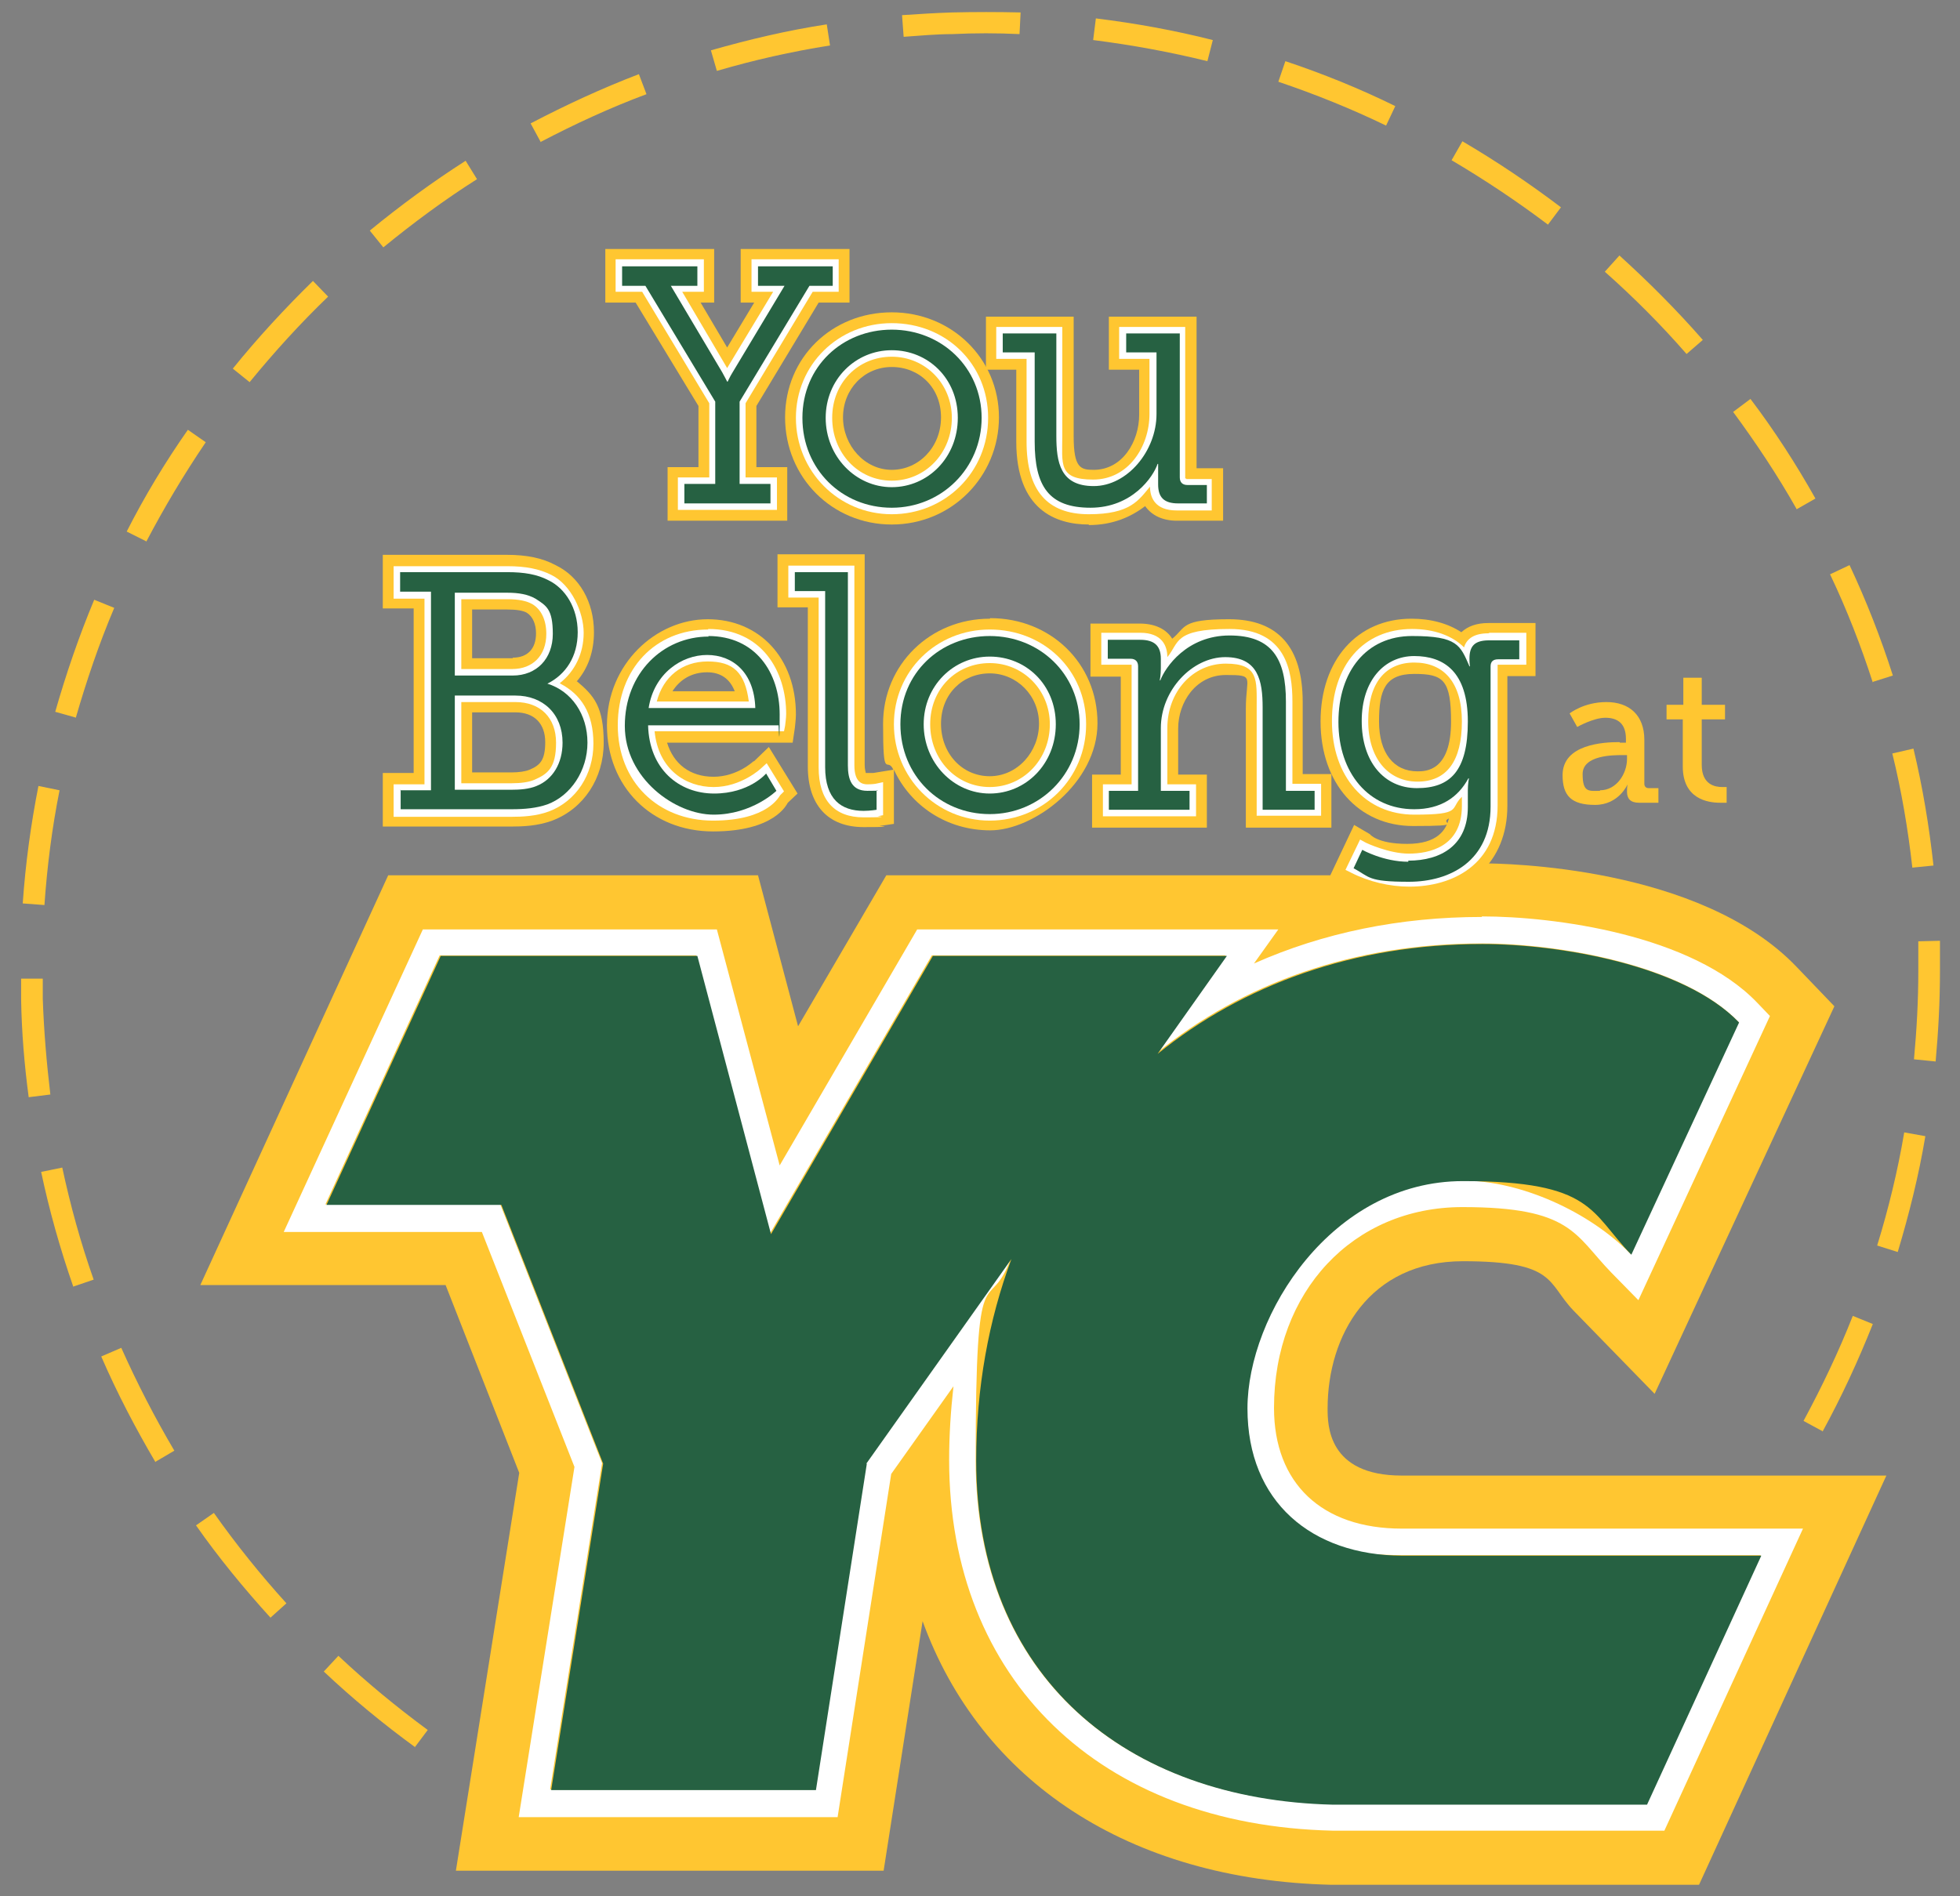 <?xml version="1.0" encoding="UTF-8"?> <svg xmlns="http://www.w3.org/2000/svg" version="1.1" viewBox="0 0 362 350.3"><rect x="0" y="0" width="362" height="350.3" fill="#808080" stroke="none"/><defs><style> .cls-1 { fill: #266142; } .cls-2 { fill: #fff; } .cls-3 { fill: #ffc631; } </style></defs><g><g id="Layer_1"><g><g><path class="cls-3" d="M258.9,272.6c-13.7,0-13.7-9.4-13.7-12.4,0-13.5,7.7-27.2,25-27.2s15.5,4,20.4,9.1l15,15.4,33.2-71.6-7-7.3c-17.8-18.6-54-19.1-58.1-19.1-8,0-15.8.8-23.3,2.2h-86.7l-16.3,27.9-7.4-27.9h-68.3s-34.7,75.7-34.7,75.7h45.3l13.6,34.7-11.7,73.5h79l7.2-46.1c10.7,29.5,38,47.8,75.5,48.7h.2s.2,0,.2,0h67.5s34.6-75.6,34.6-75.6h-89.4Z"></path><path class="cls-2" d="M273.7,174.3c13.9,0,37.1,3.8,47.4,14.5l-19.9,42.9c-7.6-7.8-20.3-13.6-31.1-13.6-24.1,0-39.8,18.8-39.8,42s11.9,27.1,28.5,27.2h66.4l-21.1,46h-58c-38.3-.9-65.9-23.6-65.9-63.6s2.3-25.9,6.5-37.2l-26.8,37.8-9.4,60.3h-48.9l9.6-60.3-18.8-47.8h-32.3l21.1-46h47.4s13.6,51.4,13.6,51.4l29.9-51.4h54.3l-12.8,18.1c15.8-12.9,36.3-20.3,60-20.3M273.7,169.4c-15.1,0-29.3,2.9-42.1,8.6l4.5-6.3h-66.7l-25.4,43.6-11.6-43.6h-54.3s-25.7,55.9-25.7,55.9h36.6l17.1,43.4-10.3,64.7h58.9l9.9-63.4,11.5-16.2c-.5,4.5-.8,9-.8,13.6,0,40.6,27.8,67.5,70.8,68.5h61.3s25.6-55.8,25.6-55.8h-74.1c-14.8,0-23.6-8.4-23.6-22.3,0-21.5,14.6-37.1,34.8-37.1s20.7,5.1,27.5,12.1l5,5.1,24.3-52.5-2.3-2.4c-12.1-12.7-37.7-16-50.9-16h0Z"></path><path class="cls-1" d="M160,270.4l26.8-37.8c-4.2,11.3-6.5,23.8-6.5,37.2,0,40,27.7,62.7,65.9,63.6h58s21.1-46,21.1-46h-66.4c-16.6-.1-28.5-9.9-28.5-27.2s15.6-42,39.8-42,23.5,5.8,31.1,13.6l19.9-42.9c-10.3-10.7-33.5-14.5-47.4-14.5-23.7,0-44.2,7.5-60,20.3l12.8-18.1h-54.3l-29.9,51.4-13.6-51.4h-47.4s-21.1,46-21.1,46h32.3l18.8,47.8-9.6,60.3h48.9l9.4-60.3Z"></path></g><g><path class="cls-3" d="M299.2,137.2h1.1v-.7c0-2.9-1.6-3.9-3.8-3.9s-5.2,1.7-5.2,1.7l-1.4-2.5s2.6-2.1,6.8-2.1,7,2.4,7,7v8.1c0,.5.3.8.8.8h1.8v2.7h-3.6c-1.6,0-2.2-.8-2.2-2v-.2c0-.7.1-1.2.1-1.2h0s-1.6,3.8-6,3.8-6-1.7-6-5.5c0-5.7,7.5-6.1,10.5-6.1ZM295.5,146c3.1,0,5-3.1,5-5.8v-.7h-.9c-1.6,0-7.3,0-7.3,3.5s1.2,3.1,3.2,3.1Z"></path><path class="cls-3" d="M310.8,132.9h-3v-2.7h3.1v-5h3.4v5h4.3v2.7h-4.3v8.4c0,3.7,2.5,4.1,3.8,4.1s.8,0,.8,0v2.9s-.5,0-1.2,0c-2.3,0-6.9-.7-6.9-6.7v-8.8Z"></path></g><g><path class="cls-3" d="M106.5,125.9c2.1-2.4,3.2-5.5,3.2-9.1,0-5.6-2.7-10.3-7.1-12.4-2.4-1.3-5.3-1.9-9-1.9h-22.9v9.9h5.7v30.4h-5.7v9.9h23.6c2.2,0,5-.1,7.7-1.1,5.8-2.2,9.5-7.8,9.5-14.4s-1.8-8.7-4.9-11.3ZM94.5,142.7h-7.3v-11.1h8c3.5,0,5.5,2.1,5.5,5.5s-1,4.3-2.9,5.1c-.7.3-1.9.5-3.4.5ZM94.7,121.6h-7.5v-9h6.5c1.7,0,2.9.2,3.6.6,1.1.7,1.7,2.1,1.7,3.8,0,2.9-1.6,4.5-4.3,4.5Z"></path><path class="cls-3" d="M139.2,140.6s-3,2.9-7.4,2.9-7.4-2.4-8.6-6.3h23.2l.4-2.7c0-.2.2-1.5.2-2.5,0-10.4-6.7-17.6-16.3-17.6s-18.6,8.3-18.6,19.6,8.2,19.6,19.6,19.6,13.6-5,13.8-5.3l1.8-1.7-5.3-8.6-2.8,2.7ZM130.6,124.2c2.5,0,4.2,1.2,5.1,3.5h-11.5c1.4-2.2,3.6-3.5,6.4-3.5Z"></path><path class="cls-3" d="M182.8,114.3c-11,0-19.7,8.5-19.7,19.4s.7,5.9,1.9,8.5l-3.7.6s-.4,0-1.2,0-.2,0-.2,0c0-.2-.2-.6-.2-1.5v-38.9h-16.1v9.8h5.6v29.4c0,7.1,3.7,11.2,10.3,11.2s2.8-.2,2.9-.2l2.7-.4v-10c3.1,6.7,9.8,11.2,17.8,11.2s19.8-8.7,19.8-19.8-8.7-19.4-19.8-19.4ZM182.8,143.4c-5.1,0-9-4.2-9-9.7s4-9.3,9-9.3,9.1,4.1,9.1,9.3-4,9.7-9.1,9.7Z"></path><path class="cls-3" d="M245.9,152.8v-9.8h-5.3v-13.3c0-10.2-4.6-15.3-13.6-15.3s-7.9,1.5-10.5,3.6c-1.1-1.8-3.2-2.8-6-2.8h-9.1v9.8h5.6v18.1h-5.3v9.8h21.2v-9.8h-5.3v-8.5c0-4.9,3.3-9.9,8.8-9.9s3.7.3,3.7,6.2v22h15.8Z"></path><path class="cls-3" d="M274.9,115.1c-2.2,0-3.8.6-5,1.7-2.4-1.6-5.6-2.5-9.2-2.5-10,0-16.8,7.6-16.8,19s7,19.3,17.1,19.3,4.6-.5,6.6-1.4c-.5,2.1-2.1,4.7-7.7,4.7s-6.9-1.8-6.9-1.8l-2.9-1.7-4.4,9.3,2.7,1.4c3.6,1.8,7.7,2.8,11.7,2.8,11.1,0,18.3-6.7,18.3-17v-24h5.2v-9.8h-8.8ZM268,133.3c0,9.2-4.7,9.2-6.2,9.2-4.4,0-7.1-3.4-7.1-9.2s1.1-8.8,6.5-8.8,6.8,1.1,6.8,8.9Z"></path></g><g><path class="cls-2" d="M103.4,126.2c2.8-2.2,4.4-5.5,4.4-9.3s-2.3-8.9-6-10.7c-2.2-1.1-4.7-1.6-8.1-1.6h-21v6h5.7v34.3h-5.7v6h21.7c2,0,4.6-.1,7-1,5-1.9,8.2-6.8,8.2-12.5s-2.3-9.1-6.1-11.1ZM85.2,129.7h10c4.6,0,7.5,2.9,7.5,7.5s-1.5,5.8-4.1,6.9c-1,.4-2.4.6-4.1.6h-9.3v-15ZM94.7,123.6h-9.5v-12.9h8.5c2.1,0,3.5.3,4.6.9,1.7,1,2.6,3,2.6,5.5,0,4-2.5,6.5-6.3,6.5Z"></path><path class="cls-2" d="M130.8,116.3c-9.8,0-16.7,7.3-16.7,17.7s7.4,17.6,17.6,17.6,12.2-4.5,12.4-4.7l.7-.7-3.2-5.2-1.1,1s-3.6,3.4-8.7,3.4-10.2-3.2-10.9-10.3h23.9l.2-1c0-.1.2-1.4.2-2.2,0-7.8-4.4-15.7-14.4-15.7ZM121.3,129.6c1.2-4.6,4.7-7.4,9.4-7.4s6.9,2,7.6,7.4h-16.9Z"></path><path class="cls-2" d="M161.7,144.8s-.6.1-1.5.1-2.4-.3-2.4-3.5v-36.9h-12.2v5.9h5.6v31.4c0,6,2.9,9.2,8.3,9.2s2.6-.2,2.6-.2l1-.2v-6.1s-1.4.3-1.4.3Z"></path><path class="cls-2" d="M182.8,116.3c-9.9,0-17.7,7.7-17.7,17.5s7.8,17.8,17.7,17.8,17.8-7.8,17.8-17.8-7.8-17.5-17.8-17.5ZM193.9,133.8c0,6.5-4.9,11.6-11.1,11.6s-11-5.1-11-11.6,4.8-11.3,11-11.3,11.1,5,11.1,11.3Z"></path><path class="cls-2" d="M238.7,129.6c0-5.7-1.2-13.4-11.6-13.4s-9.3,2.6-11.5,5.2c0-2.1-1-4.5-5-4.5h-7.2v5.9h5.4c0,0,.2,0,.2,0,0,0,0,0,0,.2v21.9h-5.3v5.9h17.2v-5.9h-5.3v-10.4c0-6.7,4.7-11.9,10.8-11.9s5.7,3,5.7,8.1v20h11.9v-5.9h-5.3v-15.3Z"></path><path class="cls-2" d="M274.9,117c-2.5,0-4,.9-4.5,2.6-2.2-2.2-5.6-3.4-9.6-3.4-9,0-14.8,6.7-14.8,17s6.2,17.3,15.2,17.3,6.5-1.1,8.8-3.3v1.7c0,7.6-6.1,8.8-9.8,8.8s-7.9-2-7.9-2l-1.1-.6-2.7,5.6,1,.5c3.3,1.7,7.2,2.6,10.8,2.6,7.9,0,16.3-4,16.3-15v-26s0,0,.2,0h5.1v-5.9h-6.8ZM270,133.3c0,7.3-2.8,11.1-8.2,11.1s-9.1-4.3-9.1-11.2,3.1-10.8,8.5-10.8,8.8,3.6,8.8,10.9Z"></path></g><g><path class="cls-1" d="M73.9,146h5.7v-36.7h-5.7v-3.6h19.8c3.1,0,5.5.4,7.6,1.5,3.1,1.5,5.4,5.1,5.4,9.6s-2.2,7.8-5.6,9.5h0c4.5,1.4,7.4,5.7,7.4,10.9s-3.1,9.8-7.4,11.4c-2,.7-4.2.9-6.6.9h-20.5v-3.6ZM94.7,124.8c4.4,0,7.4-3.1,7.4-7.7s-1.2-5.2-3.2-6.5c-1.4-.8-3.1-1.1-5.2-1.1h-9.7v15.3h10.7ZM94.5,145.9c1.4,0,3.2-.1,4.6-.7,3-1.2,4.8-4.2,4.8-8,0-5.3-3.6-8.7-8.7-8.7h-11.2v17.4h10.5Z"></path><path class="cls-1" d="M130.8,117.5c8.7,0,13.2,6.7,13.2,14.5s-.2,2-.2,2h-24.1c.2,8.1,5.7,12.6,12.2,12.6s9.6-3.7,9.6-3.7l1.9,3.2s-4.5,4.4-11.6,4.4-16.4-6.7-16.4-16.4,7-16.5,15.5-16.5ZM139.5,130.8c-.2-6.6-4.2-9.8-8.9-9.8s-9.8,3.4-10.8,9.8h19.7Z"></path><path class="cls-1" d="M152.4,109.2h-5.6v-3.5h9.8v35.7c0,2.6.7,4.7,3.6,4.7s1.7-.1,1.7-.1v3.6s-1.2.2-2.4.2c-4.1,0-7.1-2.1-7.1-8.1v-32.5Z"></path><path class="cls-1" d="M182.8,117.5c9.2,0,16.6,7,16.6,16.3s-7.4,16.6-16.6,16.6-16.5-7.1-16.5-16.6,7.4-16.3,16.5-16.3ZM182.8,146.6c6.7,0,12.2-5.5,12.2-12.8s-5.5-12.5-12.2-12.5-12.2,5.4-12.2,12.5,5.5,12.8,12.2,12.8Z"></path><path class="cls-1" d="M204.9,146.1h5.3v-23c0-.9-.5-1.4-1.4-1.4h-4.2v-3.5h6c2.6,0,3.8,1.1,3.8,3.5v1.8c0,1.2-.2,2.2-.2,2.2h.1c.9-2.4,4.9-8.3,12.8-8.3s10.4,4.4,10.4,12.2v16.5h5.3v3.5h-9.6v-18.9c0-4.9-.8-9.3-6.9-9.3s-11.9,6.1-11.9,13.1v11.6h5.3v3.5h-14.9v-3.5Z"></path><path class="cls-1" d="M260.1,159c6.1,0,11-2.9,11-9.9v-3.1c0-1.2.2-2.2.2-2.2h-.1c-1.9,3.5-5.1,5.7-10,5.7-8.4,0-14-6.7-14-16.1s5.2-15.9,13.6-15.9,8.9,1.7,10.6,5.6h.1s-.1-.4-.1-1.4c0-2.3.9-3.4,3.6-3.4h5.6v3.5h-3.9c-.9,0-1.4.4-1.4,1.3v25.9c0,10-7.4,13.9-15.1,13.9s-7.2-.9-10.2-2.5l1.6-3.4s3.9,2.2,8.5,2.2ZM271.1,133.3c0-9.2-4.4-12.1-9.9-12.1s-9.7,4.5-9.7,12,4.1,12.4,10.2,12.4,9.4-3.1,9.4-12.3Z"></path></g><polygon class="cls-3" points="136.8 46 136.8 55.9 139.3 55.9 134.3 64.2 129.4 55.9 131.9 55.9 131.9 46 111.8 46 111.8 55.9 117.4 55.9 129 75 129 86.3 123.3 86.3 123.3 96.2 145.4 96.2 145.4 86.3 139.7 86.3 139.7 75 151.2 55.9 156.9 55.9 156.9 46 136.8 46"></polygon><g><path class="cls-3" d="M164.7,60.9c9.2,0,16.6,7,16.6,16.3s-7.4,16.6-16.6,16.6-16.5-7.1-16.5-16.6,7.4-16.3,16.5-16.3ZM164.7,90c6.7,0,12.2-5.5,12.2-12.8s-5.5-12.5-12.2-12.5-12.2,5.4-12.2,12.5,5.5,12.8,12.2,12.8Z"></path><path class="cls-3" d="M164.7,96.9c-11,0-19.7-8.7-19.7-19.8s8.7-19.4,19.7-19.4,19.8,8.5,19.8,19.4-8.7,19.8-19.8,19.8ZM164.7,67.8c-5.1,0-9,4.1-9,9.3s4,9.7,9,9.7,9.1-4.2,9.1-9.7-4-9.3-9.1-9.3Z"></path></g><g><path class="cls-3" d="M190.8,65.1h-5.6v-3.5h9.9v18.9c0,4.9.7,9.3,6.9,9.3s11.6-6.5,11.6-13.3v-11.4h-5.6v-3.5h9.9v26.6c0,.9.5,1.4,1.4,1.4h3.6v3.4h-5.3c-2.6,0-3.7-1.1-3.7-3.5v-1.6c0-1.2,0-2.2,0-2.2h-.1c-.8,2.4-4.7,8.1-12.4,8.1s-10.3-4-10.3-12.2v-16.5Z"></path><path class="cls-3" d="M201.1,96.9c-6.1,0-13.4-2.7-13.4-15.3v-13.3h-5.6v-9.8h16.2v22.1c0,5.9,1.3,6.2,3.7,6.2,5.3,0,8.4-5.2,8.4-10.2v-8.3h-5.6v-9.8h16.2v28h4.9v9.7h-8.5c-2.7,0-4.7-1-5.9-2.7-2.6,2-6,3.5-10.4,3.5Z"></path></g><polygon class="cls-2" points="138.8 47.9 138.8 53.9 142.8 53.9 134.3 68 126 53.9 130 53.9 130 47.9 113.7 47.9 113.7 53.9 118.6 53.9 131 74.5 131 88.2 125.2 88.2 125.2 94.2 143.5 94.2 143.5 88.2 137.7 88.2 137.7 74.5 150.1 53.9 154.9 53.9 154.9 47.9 138.8 47.9"></polygon><path class="cls-2" d="M164.7,59.7c-9.9,0-17.7,7.7-17.7,17.5s7.8,17.8,17.7,17.8,17.8-7.8,17.8-17.8-7.8-17.5-17.8-17.5ZM175.8,77.2c0,6.5-4.9,11.6-11.1,11.6s-11-5.1-11-11.6,4.8-11.3,11-11.3,11.1,5,11.1,11.3Z"></path><path class="cls-2" d="M219.1,88.4c0,0-.2,0-.2,0,0,0,0,0,0-.2v-27.8h-12.2v5.9h5.6v10.2c0,6-3.9,12.1-10.4,12.1s-5.7-2.9-5.7-8.1v-20.1h-12.2v5.9h5.6v15.3c0,9,3.8,13.4,11.5,13.4s9.2-2.6,11.3-5.1c0,2.1,1,4.4,4.9,4.4h6.5v-5.8h-4.7Z"></path><path class="cls-1" d="M126.4,89.4h5.7v-15.2l-12.9-21.4h-4.3v-3.6h13.9v3.6h-4.9l9.5,16c.4.7.9,1.7.9,1.7h.1s.4-.9.9-1.7l9.6-16h-4.9v-3.6h13.8v3.6h-4.3l-12.9,21.4v15.2h5.7v3.6h-15.9v-3.6Z"></path><path class="cls-1" d="M164.7,60.9c9.2,0,16.6,7,16.6,16.3s-7.4,16.6-16.6,16.6-16.5-7.1-16.5-16.6,7.4-16.3,16.5-16.3ZM164.7,90c6.7,0,12.2-5.5,12.2-12.8s-5.5-12.5-12.2-12.5-12.2,5.4-12.2,12.5,5.5,12.8,12.2,12.8Z"></path><path class="cls-1" d="M190.8,65.1h-5.6v-3.5h9.9v18.9c0,4.9.7,9.3,6.9,9.3s11.6-6.5,11.6-13.3v-11.4h-5.6v-3.5h9.9v26.6c0,.9.5,1.4,1.4,1.4h3.6v3.4h-5.3c-2.6,0-3.7-1.1-3.7-3.5v-1.6c0-1.2,0-2.2,0-2.2h-.1c-.8,2.4-4.7,8.1-12.4,8.1s-10.3-4-10.3-12.2v-16.5Z"></path></g><path class="cls-3" d="M76.7,322.8c-5.9-4.3-11.6-9-16.9-14l2.7-2.9c5.2,4.9,10.8,9.5,16.5,13.7l-2.4,3.2ZM50,298.9c-4.9-5.4-9.6-11.1-13.8-17.1l3.3-2.3c4.1,5.8,8.6,11.4,13.4,16.7l-3,2.7ZM28.7,270.1c-3.7-6.3-7.1-12.8-10-19.5l3.7-1.6c2.9,6.5,6.2,12.9,9.8,19l-3.4,2ZM336.6,264.4l-3.5-1.9c3.4-6.3,6.5-12.8,9.1-19.4l3.7,1.5c-2.7,6.8-5.8,13.5-9.3,19.9ZM13.5,237.6c-2.4-6.9-4.4-14-5.9-21.1l3.9-.8c1.5,7,3.4,13.9,5.8,20.7l-3.8,1.3ZM350.5,231.3l-3.8-1.2c2.1-6.8,3.8-13.8,5-20.9l3.9.7c-1.2,7.2-3,14.4-5.1,21.4ZM5.3,202.7c-.8-6-1.3-12-1.4-18.1,0-1.3,0-2.5,0-3.8h4c0,1.2,0,2.4,0,3.7.2,5.9.7,11.8,1.4,17.7l-4,.5ZM357.5,196.1l-4-.4c.5-5.4.8-10.8.8-16.2s0-3.5,0-5.2v-.4s4-.1,4-.1v.4c0,1.8,0,3.6,0,5.3,0,5.5-.3,11.1-.8,16.6ZM8.2,167.2l-4-.3c.5-7.3,1.5-14.6,2.9-21.7l3.9.8c-1.4,7-2.3,14.1-2.8,21.3ZM353.2,160.3c-.8-7.1-2-14.2-3.7-21.1l3.9-.9c1.7,7.1,2.9,14.3,3.7,21.6l-4,.4ZM14.1,132.6l-3.9-1.1c2-7,4.4-14,7.2-20.7l3.7,1.5c-2.8,6.6-5.1,13.4-7.1,20.3ZM345.9,126.1c-2.2-6.8-4.8-13.5-7.9-20l3.6-1.7c3.1,6.6,5.8,13.5,8,20.4l-3.8,1.2ZM27,100l-3.6-1.8c3.3-6.5,7.1-12.8,11.3-18.8l3.3,2.3c-4,5.9-7.7,12.1-11,18.4ZM331.8,94c-3.5-6.2-7.5-12.2-11.7-17.9l3.2-2.4c4.4,5.8,8.4,12,12,18.4l-3.5,2ZM46.1,70.6l-3.1-2.5c4.6-5.7,9.6-11.1,14.8-16.2l2.8,2.9c-5.1,4.9-10,10.3-14.5,15.8ZM311.5,65.4c-4.7-5.4-9.8-10.5-15.1-15.2l2.7-3c5.4,4.9,10.6,10.1,15.4,15.6l-3,2.6ZM70.8,45.7l-2.5-3.1c5.6-4.6,11.6-9,17.7-12.9l2.1,3.4c-6,3.8-11.8,8.1-17.3,12.6ZM285.9,41.5c-5.7-4.3-11.7-8.3-17.8-11.9l2-3.5c6.3,3.7,12.4,7.8,18.2,12.2l-2.4,3.2ZM99.9,26.3l-1.9-3.5c6.5-3.4,13.2-6.5,20-9.1l1.4,3.7c-6.7,2.5-13.2,5.5-19.5,8.8ZM256,23.2c-6.4-3.1-13.1-5.8-19.9-8.1l1.3-3.8c6.9,2.3,13.8,5.1,20.3,8.3l-1.7,3.6ZM132.4,13.1l-1.1-3.8c7-2,14.2-3.7,21.4-4.8l.6,3.9c-7,1.1-14.1,2.7-20.9,4.7ZM223,11.3c-6.9-1.7-14-3-21.1-3.9l.5-4c7.3.9,14.5,2.2,21.6,4l-1,3.9ZM166.9,6.8l-.3-4c3-.2,6.1-.4,9.2-.5,4.2-.1,8.5-.1,12.7,0l-.2,4c-4.1-.2-8.3-.2-12.4,0-3,0-6.1.3-9,.5Z"></path></g></g></svg> 
